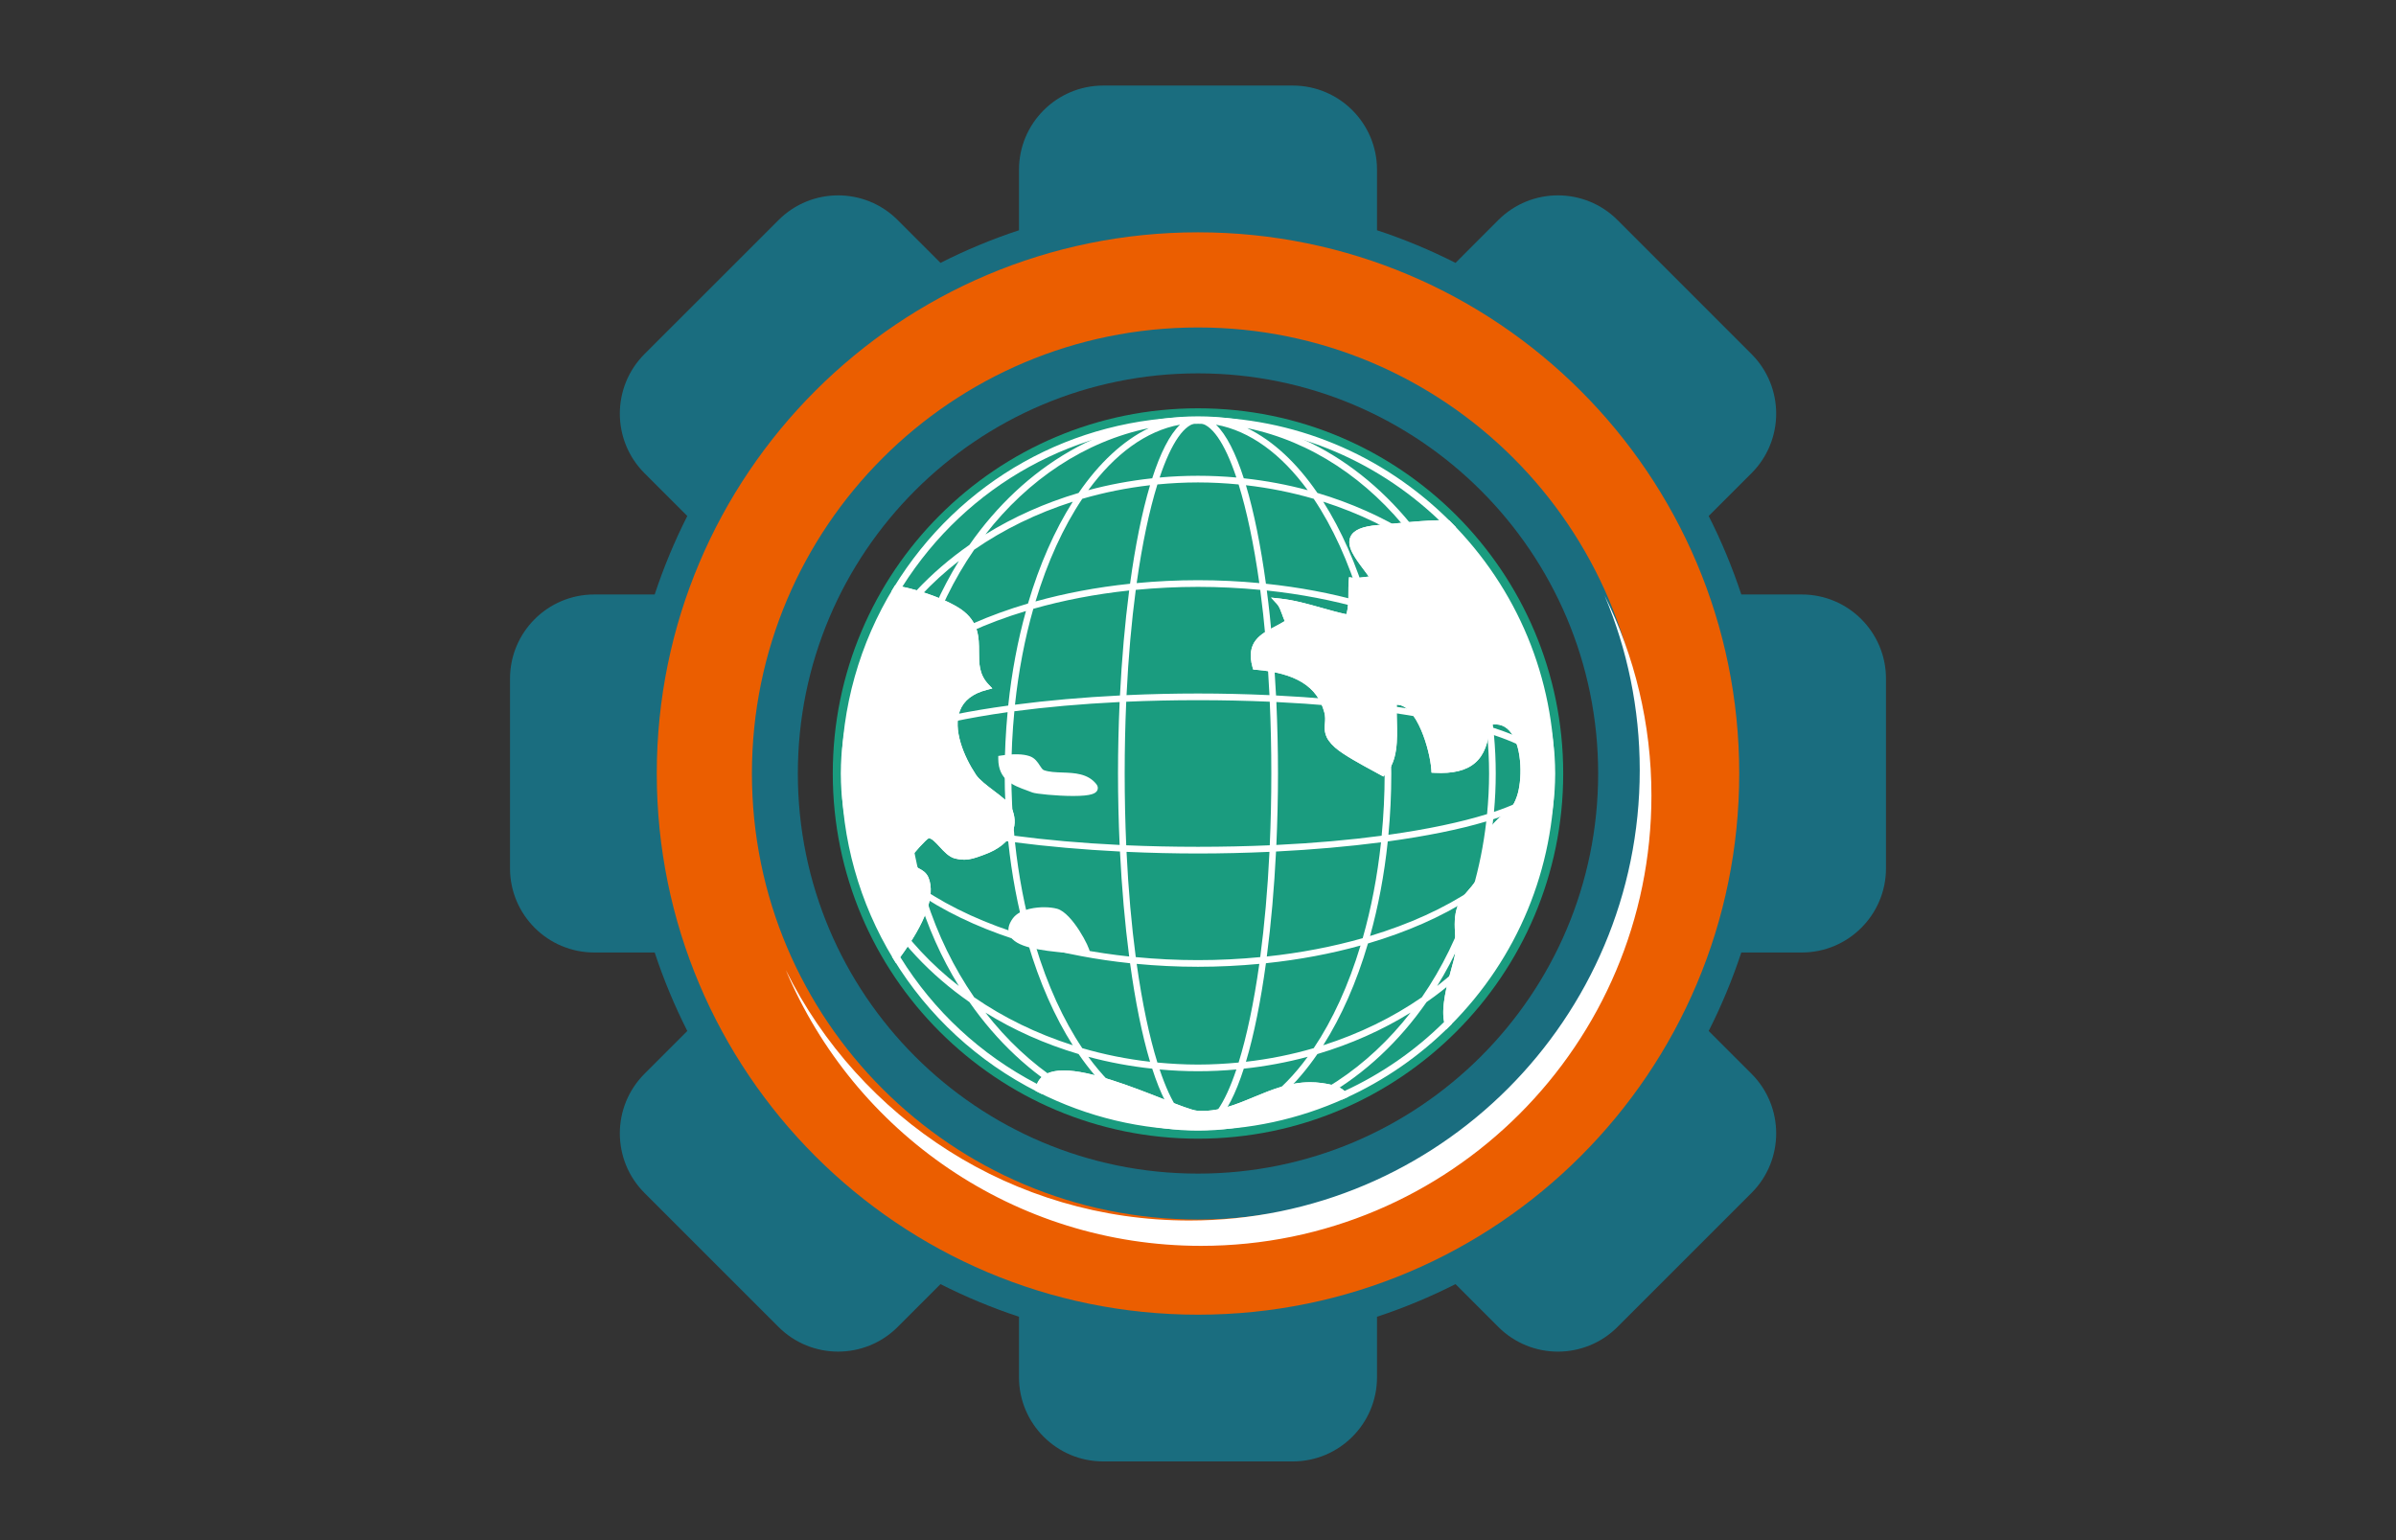 <?xml version="1.0" encoding="UTF-8"?>
<svg xmlns="http://www.w3.org/2000/svg" xmlns:xlink="http://www.w3.org/1999/xlink" width="700px" height="450px" viewBox="0 0 700 450" version="1.1">
  <rect x="0" y="0" width="700" height="450" fill="#333333" stroke="none"/>
  <title>foundation-icon</title>
  <g id="Page-1" stroke="none" stroke-width="1" fill="none" fill-rule="evenodd">
    <g id="the-local-juggernaut-process" transform="translate(-86, -2722)">
      <g id="Group-6" transform="translate(86, 2722)">
        <g id="Group-2" transform="translate(149, 25)">
          <path d="M200.997,317.907 C136.431,317.907 84.093,265.564 84.093,201.003 C84.093,136.436 136.431,84.088 200.997,84.088 C265.564,84.088 317.907,136.436 317.907,201.003 C317.907,265.564 265.564,317.907 200.997,317.907 Z M377.392,148.696 L359.73,148.696 C357.113,140.777 353.924,133.115 350.198,125.764 L362.71,113.263 C372.321,103.646 372.321,88.06 362.71,78.449 L323.556,39.29 C313.94,29.679 298.359,29.679 288.737,39.29 L276.236,51.807 C268.879,48.082 261.223,44.882 253.299,42.275 L253.299,24.608 C253.299,11.019 242.29,0 228.696,0 L173.31,0 C159.721,0 148.701,11.019 148.701,24.608 L148.701,42.275 C140.777,44.882 133.121,48.082 125.769,51.807 L113.263,39.296 C103.646,29.679 88.06,29.679 78.455,39.296 L39.29,78.449 C29.685,88.06 29.685,103.646 39.29,113.263 L51.797,125.764 C48.082,133.115 44.882,140.777 42.27,148.696 L24.614,148.696 C11.019,148.696 0,159.715 0,173.31 L0,228.69 C0,242.279 11.019,253.299 24.614,253.299 L42.27,253.299 C44.882,261.223 48.082,268.885 51.797,276.236 L39.29,288.743 C29.685,298.359 29.685,313.94 39.29,323.556 L78.449,362.71 C88.06,372.315 103.646,372.315 113.263,362.71 L125.769,350.198 C133.121,353.918 140.777,357.118 148.701,359.73 L148.701,377.392 C148.701,390.981 159.721,402 173.31,402 L228.696,402 C242.29,402 253.299,390.981 253.299,377.392 L253.299,359.73 C261.223,357.118 268.885,353.918 276.236,350.193 L288.743,362.71 C298.359,372.321 313.94,372.321 323.556,362.71 L362.715,323.556 C372.321,313.94 372.321,298.359 362.715,288.743 L350.198,276.236 C353.924,268.885 357.113,261.223 359.73,253.299 L377.392,253.299 C390.975,253.299 402,242.279 402,228.69 L402,173.31 C402,159.715 390.975,148.696 377.392,148.696 L377.392,148.696 Z" id="Fill-60" fill="#1A6D7F"></path>
          <path d="M307.697,201.003 C307.697,259.93 259.93,307.702 200.997,307.702 C142.07,307.702 94.298,259.93 94.298,201.003 C94.298,142.07 142.07,94.298 200.997,94.298 C259.93,94.298 307.697,142.07 307.697,201.003" id="Fill-61" fill="#1A9C7F"></path>
          <path d="M270.866,263.099 C275.958,254.87 280.056,245.711 282.973,235.884 C291.68,229.904 298.222,222.957 301.901,215.385 C298.054,234.061 286.856,250.677 270.866,263.099 Z M215.385,301.906 C222.957,298.222 229.909,291.685 235.884,282.973 C245.711,280.056 254.87,275.958 263.104,270.866 C250.677,286.856 234.066,298.059 215.385,301.906 Z M138.901,270.866 C147.13,275.958 156.284,280.056 166.116,282.973 C172.091,291.685 179.043,298.222 186.615,301.906 C167.939,298.059 151.329,286.856 138.901,270.866 Z M100.094,215.385 C103.778,222.963 110.315,229.904 119.027,235.884 C121.944,245.711 126.048,254.87 131.134,263.099 C115.149,250.677 103.941,234.061 100.094,215.385 Z M131.14,138.901 C126.048,147.13 121.944,156.289 119.027,166.116 C110.315,172.096 103.778,179.043 100.094,186.615 C103.941,167.934 115.149,151.329 131.14,138.901 Z M186.615,100.094 C179.043,103.778 172.091,110.315 166.116,119.027 C156.284,121.944 147.13,126.042 138.901,131.134 C151.323,115.144 167.939,103.946 186.615,100.094 Z M263.104,131.134 C254.87,126.042 245.711,121.949 235.884,119.027 C229.909,110.315 222.957,103.778 215.385,100.094 C234.066,103.946 250.677,115.144 263.104,131.134 Z M301.901,186.615 C298.222,179.043 291.68,172.096 282.973,166.116 C280.056,156.289 275.958,147.135 270.866,138.901 C286.856,151.329 298.054,167.934 301.901,186.615 Z M287.245,214.376 C294.518,212.033 299.993,209.316 302.92,206.252 C301.123,216.21 294.276,225.385 283.772,233.052 C285.39,227.046 286.557,220.798 287.245,214.376 Z M251.265,248.48 C253.661,239.883 255.422,230.614 256.441,220.85 C267.429,219.347 277.282,217.387 285.222,215.007 C284.444,221.849 283.099,228.47 281.26,234.812 C273.031,240.33 262.852,244.986 251.265,248.48 Z M250.656,250.666 C262.022,247.319 272.09,242.868 280.408,237.582 C277.056,248.128 272.295,257.849 266.394,266.389 C257.849,272.295 248.128,277.045 237.582,280.408 C242.868,272.085 247.324,262.022 250.656,250.666 Z M215.002,285.227 C217.382,277.282 219.347,267.429 220.85,256.436 C230.614,255.416 239.888,253.656 248.485,251.265 C244.986,262.852 240.335,273.031 234.807,281.254 C228.475,283.104 221.849,284.449 215.002,285.227 Z M214.376,287.245 C220.803,286.557 227.046,285.39 233.052,283.772 C225.385,294.281 216.21,301.123 206.252,302.92 C209.316,299.993 212.033,294.523 214.376,287.245 Z M189.789,287.476 C193.478,287.812 197.214,287.991 200.997,287.991 C204.786,287.991 208.528,287.812 212.211,287.476 C208.78,297.734 204.839,303.409 200.997,303.409 C197.167,303.409 193.225,297.734 189.789,287.476 Z M187.624,287.245 C189.967,294.523 192.684,299.993 195.748,302.92 C185.795,301.123 176.62,294.281 168.948,283.777 C174.96,285.39 181.202,286.557 187.624,287.245 Z M153.525,251.265 C162.117,253.656 171.386,255.416 181.15,256.436 C182.653,267.429 184.618,277.282 186.993,285.227 C180.151,284.449 173.53,283.104 167.193,281.26 C161.67,273.031 157.014,262.852 153.525,251.265 Z M151.334,250.666 C154.681,262.022 159.132,272.085 164.418,280.408 C153.872,277.045 144.151,272.295 135.611,266.389 C129.71,257.849 124.949,248.128 121.592,237.582 C129.91,242.868 139.984,247.319 151.334,250.666 Z M116.773,215.007 C124.718,217.387 134.571,219.347 145.554,220.85 C146.584,230.614 148.344,239.883 150.74,248.48 C139.148,244.986 128.964,240.335 120.746,234.812 C118.896,228.47 117.551,221.849 116.773,215.007 Z M114.75,214.376 C115.443,220.798 116.61,227.046 118.234,233.052 C107.719,225.385 100.877,216.21 99.075,206.252 C102.007,209.316 107.482,212.033 114.75,214.376 Z M114.524,189.789 C114.188,193.472 114.014,197.214 114.014,201.003 C114.014,204.786 114.188,208.528 114.524,212.211 C104.272,208.78 98.591,204.839 98.591,201.003 C98.591,197.161 104.272,193.22 114.524,189.789 Z M114.75,187.629 C107.482,189.967 102.007,192.684 99.075,195.748 C100.877,185.79 107.719,176.615 118.234,168.948 C116.61,174.954 115.443,181.202 114.75,187.629 Z M150.74,153.525 C148.344,162.112 146.584,171.386 145.554,181.155 C134.571,182.653 124.718,184.613 116.773,186.998 C117.551,180.157 118.896,173.53 120.746,167.193 C128.964,161.67 139.148,157.014 150.74,153.525 Z M151.334,151.334 C139.984,154.676 129.91,159.132 121.592,164.418 C124.949,153.872 129.71,144.156 135.611,135.617 C144.151,129.705 153.872,124.955 164.418,121.586 C159.132,129.91 154.681,139.978 151.334,151.334 Z M186.993,116.773 C184.618,124.718 182.653,134.576 181.15,145.559 C171.386,146.584 162.117,148.344 153.525,150.735 C157.014,139.148 161.67,128.964 167.193,120.74 C173.53,118.896 180.151,117.556 186.993,116.773 Z M187.624,114.75 C181.202,115.443 174.96,116.605 168.948,118.223 C176.62,107.719 185.795,100.877 195.748,99.08 C192.684,102.007 189.967,107.477 187.624,114.75 Z M212.211,114.519 C208.528,114.188 204.786,114.014 200.997,114.014 C197.214,114.014 193.478,114.188 189.789,114.519 C193.225,104.266 197.167,98.596 200.997,98.596 C204.839,98.596 208.78,104.272 212.211,114.519 Z M214.376,114.75 C212.033,107.477 209.316,102.007 206.252,99.08 C216.21,100.877 225.385,107.719 233.052,118.228 C227.046,116.61 220.803,115.443 214.376,114.75 Z M248.475,150.735 C239.883,148.344 230.614,146.584 220.85,145.559 C219.347,134.576 217.382,124.718 215.002,116.773 C221.849,117.556 228.475,118.896 234.807,120.74 C240.335,128.964 244.986,139.148 248.475,150.735 Z M250.656,151.334 C247.324,139.978 242.868,129.91 237.582,121.586 C248.128,124.955 257.849,129.705 266.394,135.617 C272.295,144.156 277.056,153.872 280.408,164.418 C272.09,159.132 262.022,154.676 250.656,151.334 Z M285.222,186.998 C277.282,184.613 267.429,182.653 256.441,181.155 C255.422,171.386 253.661,162.112 251.265,153.525 C262.852,157.014 273.031,161.67 281.26,167.193 C283.099,173.53 284.444,180.157 285.222,186.998 Z M287.245,187.629 C286.557,181.202 285.39,174.954 283.772,168.948 C294.276,176.615 301.123,185.79 302.92,195.748 C299.993,192.684 294.518,189.967 287.245,187.629 Z M287.471,189.789 C297.728,193.225 303.404,197.161 303.404,201.003 C303.404,204.839 297.728,208.78 287.471,212.211 C287.812,208.528 287.986,204.786 287.986,201.003 C287.986,197.214 287.812,193.472 287.471,189.789 Z M256.63,183.094 C268.186,184.713 277.907,186.794 285.453,189.137 C285.826,193.031 286.042,196.993 286.042,201.003 C286.042,205.017 285.826,208.969 285.453,212.863 C277.907,215.206 268.186,217.293 256.63,218.911 C257.177,213.094 257.476,207.109 257.476,201.003 C257.476,194.891 257.177,188.911 256.63,183.094 Z M223.893,221.88 C224.203,214.975 224.371,207.976 224.371,201.003 C224.371,194.024 224.203,187.025 223.893,180.12 C235.138,180.666 245.443,181.597 254.654,182.816 C255.222,188.727 255.532,194.797 255.532,201.003 C255.532,207.203 255.222,213.273 254.654,219.184 C245.443,220.409 235.138,221.339 223.893,221.88 Z M223.798,223.798 C234.476,223.262 244.875,222.353 254.471,221.108 C253.414,231.039 251.591,240.445 249.116,249.121 C240.445,251.591 231.034,253.414 221.102,254.471 C222.358,244.87 223.262,234.476 223.798,223.798 Z M178.202,223.798 C178.738,234.476 179.647,244.87 180.892,254.471 C170.961,253.414 161.555,251.591 152.884,249.121 C150.409,240.445 148.591,231.039 147.529,221.108 C157.135,222.353 167.524,223.262 178.202,223.798 Z M178.202,178.202 C167.524,178.738 157.135,179.642 147.529,180.898 C148.591,170.961 150.409,161.555 152.884,152.884 C161.555,150.409 170.961,148.591 180.892,147.529 C179.647,157.125 178.738,167.524 178.202,178.202 Z M222.421,201.003 C222.421,208.291 222.264,215.285 221.964,221.975 C215.285,222.264 208.291,222.421 200.997,222.421 C193.709,222.421 186.715,222.264 180.031,221.975 C179.742,215.285 179.579,208.291 179.579,201.003 C179.579,193.709 179.742,186.72 180.031,180.031 C186.715,179.736 193.709,179.579 200.997,179.579 C208.291,179.579 215.285,179.736 221.964,180.031 C222.264,186.72 222.421,193.709 222.421,201.003 Z M221.102,147.529 C231.034,148.591 240.445,150.409 249.116,152.884 C251.591,161.555 253.414,170.961 254.471,180.898 C244.875,179.642 234.476,178.738 223.798,178.202 C223.262,167.524 222.358,157.125 221.102,147.529 Z M183.084,145.37 C184.713,133.809 186.794,124.093 189.137,116.547 C193.036,116.174 196.988,115.958 200.997,115.958 C205.012,115.958 208.969,116.174 212.863,116.547 C215.206,124.093 217.293,133.809 218.916,145.37 C213.089,144.818 207.109,144.524 200.997,144.524 C194.891,144.524 188.906,144.818 183.084,145.37 Z M200.997,146.473 C207.209,146.473 213.273,146.783 219.179,147.346 C220.403,156.557 221.339,166.862 221.88,178.107 C214.975,177.792 207.976,177.629 200.997,177.629 C194.024,177.629 187.025,177.792 180.12,178.107 C180.661,166.862 181.597,156.557 182.816,147.346 C188.727,146.783 194.797,146.473 200.997,146.473 Z M146.468,201.003 C146.468,194.797 146.783,188.727 147.351,182.816 C156.557,181.597 166.857,180.666 178.107,180.12 C177.797,187.025 177.629,194.024 177.629,201.003 C177.629,207.976 177.797,214.975 178.107,221.88 C166.857,221.339 156.557,220.409 147.346,219.184 C146.783,213.273 146.468,207.203 146.468,201.003 Z M115.964,201.003 C115.964,196.988 116.174,193.031 116.547,189.137 C124.088,186.794 133.814,184.713 145.375,183.084 C144.828,188.911 144.518,194.891 144.518,201.003 C144.518,207.109 144.828,213.094 145.375,218.911 C133.814,217.293 124.088,215.206 116.547,212.863 C116.174,208.969 115.964,205.017 115.964,201.003 Z M218.916,256.625 C217.293,268.191 215.206,277.907 212.863,285.458 C208.974,285.821 205.012,286.047 200.997,286.047 C196.988,286.047 193.036,285.821 189.137,285.458 C186.794,277.912 184.713,268.191 183.084,256.625 C188.906,257.172 194.891,257.476 200.997,257.476 C207.109,257.476 213.089,257.172 218.916,256.625 Z M200.997,255.532 C194.797,255.532 188.727,255.222 182.816,254.649 C181.597,245.443 180.661,235.138 180.12,223.893 C187.025,224.203 194.024,224.376 200.997,224.376 C207.976,224.376 214.975,224.203 221.88,223.893 C221.339,235.138 220.409,245.443 219.179,254.649 C213.273,255.222 207.209,255.532 200.997,255.532 Z M305.353,201.003 C305.353,174.198 290.724,150.188 267.781,134.214 C251.812,111.282 227.813,96.647 200.997,96.647 C174.198,96.647 150.188,111.282 134.214,134.214 C111.276,150.188 96.647,174.198 96.647,201.003 C96.647,227.808 111.276,251.817 134.214,267.786 C150.188,290.724 174.198,305.353 200.997,305.353 C227.813,305.353 251.812,290.724 267.786,267.786 C290.724,251.812 305.353,227.808 305.353,201.003 L305.353,201.003 Z" id="Fill-62" fill="#FFFFFF"></path>
          <path d="M168.354,253.062 C168.754,253.152 163.741,242.658 159.574,241.491 C156.468,240.624 149.81,240.981 147.666,243.982 C141.644,252.437 163.257,251.959 168.354,253.062" id="Fill-63" fill="#FFFFFF"></path>
          <path d="M156.011,242.085 C152.511,242.085 149.563,243.062 148.486,244.57 C147.272,246.273 147.645,247.082 147.766,247.35 C149.069,250.188 158.029,250.987 163.389,251.47 C164.65,251.58 165.811,251.685 166.788,251.801 C165.417,249.021 161.975,243.209 159.311,242.463 C158.444,242.222 157.267,242.085 156.011,242.085 Z M168.36,254.066 L168.134,254.045 C167.114,253.819 165.307,253.661 163.21,253.472 C154.744,252.715 147.598,251.791 145.948,248.186 C145.291,246.772 145.59,245.159 146.846,243.404 C149.048,240.314 154.419,240.078 156.011,240.078 C157.445,240.078 158.806,240.235 159.852,240.524 C164.287,241.764 169.521,252.064 169.374,253.173 L169.253,254.045 L168.36,254.066 L168.36,254.066 Z" id="Fill-64" fill="#FFFFFF"></path>
          <path d="M170.493,204.697 C166.999,200.341 160.262,202.611 155.638,200.976 C154.035,200.409 153.741,197.666 151.476,196.888 C149.174,196.1 145.979,196.394 143.657,196.741 C143.704,202.926 148.323,203.803 153.01,205.622 C154.398,206.163 173.036,207.881 170.493,204.697" id="Fill-65" fill="#FFFFFF"></path>
          <path d="M144.702,197.608 C145.086,201.644 147.913,202.679 151.739,204.077 C152.28,204.276 152.826,204.476 153.378,204.692 C154.072,204.923 159.852,205.574 164.539,205.574 C167.655,205.574 168.98,205.291 169.505,205.107 C167.545,202.931 164.539,202.831 161.344,202.721 C159.295,202.653 157.167,202.579 155.307,201.927 C154.256,201.549 153.667,200.651 153.105,199.778 C152.558,198.943 152.054,198.149 151.145,197.839 C149.679,197.335 147.545,197.256 144.702,197.608 Z M164.539,207.571 L164.539,207.571 C159.757,207.571 153.625,206.946 152.642,206.562 C152.112,206.357 151.581,206.158 151.05,205.963 C146.946,204.466 142.7,202.91 142.648,196.751 L142.648,195.879 L143.509,195.748 C147.193,195.201 149.852,195.28 151.796,195.932 C153.357,196.468 154.156,197.697 154.797,198.691 C155.207,199.326 155.569,199.889 155.979,200.03 C157.55,200.582 159.426,200.645 161.418,200.714 C164.876,200.834 168.79,200.976 171.271,204.071 C171.922,204.881 171.744,205.574 171.586,205.911 C171.166,206.772 170.031,207.571 164.539,207.571 L164.539,207.571 Z" id="Fill-66" fill="#FFFFFF"></path>
          <path d="M161.786,287.77 C169.589,287.77 181.707,292.526 190.572,296.005 C195.233,297.833 199.253,299.41 200.735,299.525 C206.636,299.983 211.822,297.828 217.34,295.537 C222.484,293.404 227.797,291.207 233.793,291.207 C234.854,291.207 235.926,291.281 236.977,291.417 C240.445,291.874 242.658,292.636 243.803,293.771 C254.654,288.753 264.444,281.969 272.91,273.582 C271.953,269.105 273.866,262.216 275.154,257.587 C275.574,256.089 275.926,254.791 276.052,254.055 C276.367,252.185 276.247,250.267 276.12,248.244 C275.958,245.437 275.789,242.542 276.84,239.747 C277.508,237.96 278.774,236.499 279.993,235.085 C281.349,233.525 282.752,231.912 283.398,229.81 C283.84,228.344 283.971,226.772 284.113,225.096 C284.344,222.216 284.581,219.247 286.525,216.662 C288.07,214.602 289.426,213.562 290.519,212.731 C292.032,211.586 293.125,210.75 294.187,207.645 C295.716,203.204 295.831,193.809 292.552,189.227 C290.992,187.046 288.937,186.258 286.21,186.825 C285.705,197.135 280.75,201.365 270.114,200.803 L269.221,200.756 L269.168,199.868 C268.79,194.198 264.928,180.913 259.116,180.913 L259.063,180.913 C259.016,182.358 259.058,183.93 259.1,185.559 C259.252,191.139 259.426,197.45 255.684,201.328 L255.154,201.885 L252.505,200.435 C248.659,198.354 243.388,195.496 241.044,193.415 C237.76,190.498 237.928,188.391 238.081,186.352 C238.16,185.327 238.228,184.361 237.907,183.147 C235.895,175.569 229.515,171.612 217.823,170.677 L217.124,170.619 L216.925,169.941 C214.912,162.585 219.237,160.304 223.43,158.097 C224.387,157.587 225.385,157.067 226.347,156.468 C226.073,155.89 225.826,155.233 225.59,154.55 C225.164,153.399 224.739,152.206 224.15,151.57 L222.343,149.605 L225.001,149.894 C229.063,150.33 233.115,151.471 237.03,152.579 C239.415,153.247 241.869,153.946 244.323,154.471 C244.938,152.585 244.938,150.488 244.938,148.286 C244.938,147.13 244.938,145.921 245.038,144.734 L245.127,143.641 L246.199,143.814 C247.072,143.956 248.096,143.809 249.205,143.657 C249.762,143.578 250.34,143.499 250.908,143.457 C250.451,142.821 249.967,142.175 249.489,141.539 C246.814,137.981 244.292,134.624 245.543,131.839 C246.441,129.863 249.011,128.77 253.63,128.402 C255.127,128.291 256.825,128.118 258.632,127.934 C262.689,127.53 267.245,127.078 271.459,127.004 C252.374,108.817 227.45,98.822 200.997,98.822 C165.669,98.822 133.483,116.589 114.613,146.431 C120.845,147.724 128.123,150.498 131.749,153.015 C137.009,156.673 137.02,161.308 137.025,165.396 C137.025,168.812 137.025,172.043 139.742,174.918 L140.914,176.153 L139.258,176.578 C135.212,177.624 132.579,179.668 131.439,182.653 C129.348,188.118 132.501,195.921 136.153,201.407 C137.093,202.821 139.39,204.56 141.413,206.095 C143.741,207.86 145.748,209.379 146.4,210.761 C147.614,213.346 147.766,215.79 146.841,218.023 C145.648,220.866 142.679,223.252 138.465,224.744 L137.671,225.033 C135.958,225.648 134.482,226.184 132.632,226.184 C131.796,226.184 130.95,226.079 130.041,225.847 C128.255,225.396 126.852,223.866 125.491,222.379 C124.371,221.165 123.21,219.91 122.327,219.91 C121.555,220.283 117.745,224.439 117.388,225.285 C117.125,227.487 117.971,227.944 119.374,228.69 C120.388,229.221 121.655,229.904 122.275,231.465 C124.314,236.562 121.539,244.36 114.025,254.644 C123.751,270.377 137.529,283.162 153.967,291.701 C155.033,289.095 157.661,287.77 161.786,287.77 Z M202.301,301.591 C201.733,301.591 201.155,301.575 200.582,301.528 C198.801,301.391 195.038,299.92 189.831,297.875 C181.129,294.46 169.2,289.783 161.786,289.783 C156.531,289.783 155.864,292.2 155.638,292.988 L155.606,293.283 L155.433,294.696 L154.156,294.05 C136.699,285.248 122.107,271.785 111.959,255.117 L111.602,254.539 L112.012,253.998 C119.269,244.182 122.18,236.646 120.404,232.211 C120.057,231.328 119.337,230.945 118.423,230.461 C116.962,229.678 114.949,228.612 115.422,224.902 C115.554,223.809 120.646,217.965 122.206,217.897 L122.212,217.897 C124.098,217.897 125.496,219.421 126.973,221.024 C128.134,222.29 129.332,223.598 130.53,223.898 C132.942,224.502 134.671,223.982 136.994,223.141 L137.792,222.847 C141.465,221.554 144.019,219.568 144.986,217.256 C145.68,215.569 145.548,213.667 144.581,211.612 C144.14,210.677 142.043,209.095 140.199,207.697 C137.945,205.989 135.611,204.219 134.482,202.516 C132.569,199.657 126.584,189.71 129.553,181.938 C130.798,178.706 133.389,176.405 137.267,175.075 C135.023,171.964 135.023,168.633 135.018,165.396 C135.018,161.287 135.018,157.729 130.604,154.666 C126.957,152.138 118.98,149.206 112.811,148.128 L111.355,147.876 L112.128,146.62 C131.25,115.433 164.471,96.815 200.997,96.815 C228.811,96.815 254.965,107.64 274.649,127.298 L276.42,129.074 L273.903,129.017 C269.184,128.906 263.651,129.458 258.837,129.942 C257.009,130.12 255.301,130.288 253.782,130.409 C249.163,130.777 247.755,131.839 247.377,132.669 C246.615,134.366 248.995,137.535 251.092,140.33 C252.001,141.549 252.947,142.8 253.693,143.998 L254.928,145.979 L252.637,145.512 C251.864,145.359 250.687,145.48 249.478,145.648 C248.653,145.764 247.802,145.879 246.988,145.885 C246.951,146.683 246.951,147.498 246.951,148.286 C246.951,150.882 246.946,153.573 245.879,156.032 L245.553,156.778 L244.754,156.62 C241.954,156.053 239.174,155.27 236.483,154.503 C233.173,153.573 230.009,152.684 226.82,152.164 C227.061,152.716 227.266,153.294 227.476,153.867 C227.797,154.755 228.139,155.68 228.512,156.2 L229.116,157.046 L228.259,157.624 C226.967,158.502 225.643,159.2 224.366,159.873 C220.262,162.038 217.508,163.488 218.701,168.738 C230.74,169.847 237.66,174.387 239.852,182.632 C240.256,184.171 240.162,185.412 240.088,186.505 C239.936,188.407 239.852,189.663 242.379,191.917 C244.549,193.84 249.915,196.751 253.467,198.669 L254.739,199.363 C257.382,196.037 257.229,190.75 257.093,185.622 C257.04,183.609 256.988,181.707 257.103,179.941 L257.151,179.174 L257.907,179.022 L259.116,178.901 C266.783,178.901 270.435,193.325 271.086,198.827 C280.13,199.058 283.976,195.433 284.229,186.005 L284.25,185.27 L284.959,185.075 C288.795,183.972 292.032,185.038 294.187,188.055 C297.896,193.236 297.786,203.336 296.089,208.302 C294.828,211.98 293.393,213.068 291.743,214.334 C290.645,215.159 289.505,216.021 288.128,217.871 C286.541,219.988 286.331,222.547 286.115,225.264 C285.973,226.967 285.826,228.732 285.311,230.398 C284.549,232.905 282.941,234.765 281.512,236.404 C280.361,237.739 279.268,239 278.716,240.461 C277.818,242.852 277.975,245.416 278.138,248.123 C278.259,250.172 278.391,252.29 278.033,254.386 C277.891,255.233 277.539,256.509 277.093,258.123 C275.889,262.458 273.866,269.72 274.98,273.624 L275.154,274.192 L274.728,274.607 C265.826,283.525 255.453,290.708 243.919,295.931 L243.073,296.31 L242.621,295.506 C242.39,295.08 241.354,294.024 236.714,293.409 C235.748,293.283 234.77,293.22 233.793,293.22 C228.196,293.22 223.062,295.337 218.107,297.392 C213.115,299.462 207.955,301.591 202.301,301.591 L202.301,301.591 Z" id="Fill-67" fill="#FFFFFF"></path>
          <path d="M253.703,129.411 C239.678,130.514 248.969,138.328 252.836,144.524 C250.834,144.119 248.086,145.128 246.042,144.813 C245.753,148.549 246.389,152.338 244.959,155.638 C238.149,154.266 231.596,151.607 224.891,150.887 C226.194,152.311 226.662,155.37 227.692,156.788 C222.185,160.535 215.564,161.171 217.897,169.673 C227.997,170.472 236.42,173.651 238.879,182.889 C239.93,186.841 237.261,188.701 241.712,192.663 C244.402,195.054 251.391,198.664 254.959,200.635 C259.631,195.795 257.681,186.599 258.102,180.01 C265.69,178.491 269.804,194.297 270.167,199.799 C280.062,200.319 284.943,196.794 285.238,186.037 C296.73,182.763 297.497,201.071 295.138,207.976 C293.167,213.719 290.902,212.495 287.324,217.266 C284.491,221.045 285.621,225.963 284.35,230.104 C283.046,234.366 279.105,236.573 277.776,240.109 C276.084,244.602 277.823,249.536 277.045,254.218 C276.515,257.387 272.421,268.333 274.019,273.898 C292.652,255.233 304.181,229.468 304.181,201.003 C304.181,172.49 292.615,146.689 273.929,128.018 C267.34,127.855 259.226,128.969 253.703,129.411" id="Fill-68" fill="#FFFFFF"></path>
          <path d="M287.818,184.644 C290.393,184.644 292.594,185.821 294.192,188.055 C297.896,193.236 297.786,203.336 296.089,208.302 C294.828,211.98 293.393,213.068 291.743,214.334 C290.645,215.159 289.505,216.021 288.128,217.871 C286.541,219.988 286.331,222.547 286.115,225.264 C285.973,226.967 285.826,228.732 285.311,230.398 C284.549,232.905 282.941,234.765 281.512,236.404 C280.361,237.739 279.268,239 278.716,240.461 C277.818,242.852 277.975,245.416 278.138,248.123 C278.259,250.172 278.391,252.29 278.033,254.386 C277.891,255.233 277.539,256.509 277.093,258.123 C276.052,261.848 274.418,267.723 274.691,271.78 C293.078,252.658 303.178,227.603 303.178,201.003 C303.178,173.83 292.647,148.276 273.498,129.017 C268.89,128.927 263.519,129.469 258.837,129.942 C257.009,130.12 255.301,130.288 253.782,130.409 C249.163,130.777 247.755,131.839 247.377,132.669 C246.615,134.366 248.995,137.535 251.092,140.33 C252.001,141.549 252.947,142.8 253.693,143.998 L254.928,145.979 L252.637,145.512 C251.864,145.359 250.687,145.48 249.478,145.648 C248.653,145.764 247.802,145.879 246.988,145.885 C246.951,146.683 246.951,147.498 246.951,148.286 C246.951,150.882 246.946,153.573 245.879,156.032 L245.553,156.778 L244.754,156.62 C241.954,156.053 239.174,155.27 236.483,154.503 C233.173,153.573 230.009,152.684 226.82,152.164 C227.061,152.716 227.266,153.294 227.476,153.867 C227.797,154.755 228.139,155.68 228.512,156.2 L229.116,157.046 L228.259,157.624 C226.967,158.502 225.643,159.2 224.366,159.873 C220.262,162.038 217.508,163.488 218.701,168.738 C230.74,169.847 237.66,174.387 239.852,182.632 C240.256,184.171 240.162,185.412 240.088,186.505 C239.936,188.407 239.852,189.663 242.379,191.917 C244.549,193.84 249.915,196.751 253.467,198.669 L254.739,199.363 C257.382,196.037 257.229,190.75 257.093,185.622 C257.04,183.609 256.988,181.707 257.103,179.941 L257.151,179.174 L257.907,179.022 L259.116,178.901 C266.783,178.901 270.435,193.325 271.086,198.827 C280.13,199.058 283.976,195.433 284.229,186.005 L284.25,185.27 L284.959,185.075 C285.952,184.781 286.919,184.644 287.818,184.644 Z M273.525,275.81 L273.057,274.176 C271.78,269.725 273.808,262.421 275.154,257.587 C275.574,256.089 275.926,254.791 276.052,254.055 C276.367,252.185 276.247,250.267 276.12,248.244 C275.958,245.437 275.789,242.542 276.84,239.747 C277.508,237.96 278.774,236.499 279.993,235.085 C281.349,233.525 282.752,231.912 283.398,229.81 C283.84,228.344 283.971,226.772 284.113,225.096 C284.344,222.216 284.581,219.247 286.525,216.662 C288.07,214.602 289.426,213.562 290.519,212.731 C292.032,211.586 293.125,210.75 294.187,207.645 C295.716,203.204 295.831,193.809 292.552,189.227 C290.992,187.046 288.942,186.258 286.21,186.825 C285.705,197.135 280.75,201.365 270.114,200.803 L269.221,200.756 L269.168,199.868 C268.79,194.198 264.928,180.913 259.116,180.913 L259.063,180.913 C259.016,182.358 259.058,183.93 259.1,185.559 C259.252,191.139 259.426,197.45 255.684,201.328 L255.154,201.885 L252.505,200.435 C248.659,198.354 243.388,195.496 241.044,193.415 C237.76,190.498 237.928,188.391 238.081,186.352 C238.16,185.327 238.228,184.361 237.907,183.147 C235.895,175.569 229.515,171.612 217.823,170.677 L217.124,170.619 L216.925,169.941 C214.912,162.585 219.237,160.304 223.43,158.097 C224.387,157.587 225.385,157.067 226.347,156.468 C226.073,155.89 225.826,155.233 225.59,154.55 C225.164,153.399 224.739,152.206 224.15,151.57 L222.343,149.605 L225.001,149.894 C229.063,150.33 233.115,151.471 237.03,152.579 C239.415,153.247 241.869,153.946 244.323,154.471 C244.938,152.585 244.938,150.488 244.938,148.286 C244.938,147.13 244.938,145.921 245.038,144.734 L245.127,143.641 L246.199,143.814 C247.072,143.956 248.096,143.809 249.205,143.657 C249.762,143.578 250.34,143.499 250.908,143.457 C250.451,142.821 249.967,142.175 249.489,141.539 C246.814,137.981 244.292,134.624 245.543,131.839 C246.441,129.863 249.011,128.77 253.63,128.402 C255.127,128.291 256.825,128.118 258.632,127.934 C263.509,127.451 269.111,126.909 273.955,127.004 L274.355,127.015 L274.649,127.298 C294.339,146.988 305.18,173.157 305.18,201.003 C305.18,228.801 294.371,254.938 274.728,274.607 L273.525,275.81 L273.525,275.81 Z" id="Fill-69" fill="#FFFFFF"></path>
          <path d="M121.345,231.838 C120.125,228.79 115.78,230.062 116.421,225.028 C116.521,224.218 121.366,218.937 122.248,218.911 C124.881,218.801 127.193,224.092 130.288,224.87 C133.478,225.679 135.365,224.775 138.134,223.798 C143.699,221.817 148.533,217.645 145.491,211.186 C144.392,208.859 137.382,205.065 135.317,201.964 C129.295,192.921 125.286,179.148 139.011,175.606 C132.522,168.727 140.136,160.062 131.176,153.835 C127.482,151.271 119.521,148.276 112.984,147.141 C103.373,162.821 97.819,181.255 97.819,201.003 C97.819,220.629 103.3,238.974 112.811,254.597 C118.039,247.539 123.788,237.934 121.345,231.838" id="Fill-70" fill="#FFFFFF"></path>
          <path d="M113.483,148.255 C103.893,164.14 98.822,182.358 98.822,201.003 C98.822,219.263 103.683,237.124 112.9,252.768 C119.511,243.556 122.107,236.462 120.404,232.211 C120.057,231.328 119.337,230.945 118.423,230.461 C116.962,229.678 114.949,228.612 115.422,224.902 C115.554,223.809 120.646,217.965 122.206,217.897 L122.212,217.897 C124.098,217.897 125.496,219.421 126.973,221.024 C128.134,222.285 129.332,223.598 130.53,223.898 C132.942,224.502 134.671,223.982 136.994,223.141 L137.792,222.847 C141.465,221.554 144.019,219.568 144.986,217.256 C145.68,215.569 145.548,213.667 144.581,211.612 C144.14,210.677 142.043,209.095 140.199,207.697 C137.945,205.989 135.611,204.219 134.482,202.516 C132.569,199.657 126.584,189.71 129.553,181.938 C130.798,178.706 133.389,176.405 137.267,175.075 C135.023,171.964 135.023,168.633 135.018,165.396 C135.018,161.287 135.018,157.729 130.604,154.666 C127.088,152.227 119.547,149.416 113.483,148.255 Z M112.732,256.394 L111.959,255.117 C102.049,238.848 96.815,220.141 96.815,201.003 C96.815,181.765 102.112,162.952 112.128,146.62 L112.485,146.032 L113.152,146.158 C119.679,147.288 127.84,150.299 131.749,153.015 C137.009,156.673 137.02,161.308 137.025,165.396 C137.025,168.812 137.025,172.043 139.742,174.918 L140.914,176.153 L139.258,176.578 C135.212,177.624 132.579,179.668 131.439,182.653 C129.348,188.118 132.501,195.921 136.153,201.407 C137.093,202.821 139.39,204.56 141.413,206.095 C143.741,207.85 145.748,209.379 146.4,210.761 C147.614,213.346 147.766,215.79 146.841,218.023 C145.648,220.866 142.679,223.252 138.465,224.744 L137.671,225.033 C135.958,225.648 134.482,226.184 132.632,226.184 C131.796,226.184 130.95,226.079 130.041,225.847 C128.255,225.396 126.852,223.866 125.491,222.379 C124.371,221.165 123.21,219.91 122.327,219.91 C121.555,220.283 117.745,224.439 117.388,225.285 C117.125,227.487 117.971,227.944 119.374,228.69 C120.388,229.221 121.655,229.904 122.28,231.465 C124.35,236.651 121.439,244.634 113.62,255.19 L112.732,256.394 L112.732,256.394 Z" id="Fill-71" fill="#FFFFFF"></path>
          <path d="M236.846,292.41 C223.283,290.613 213.42,301.507 200.661,300.524 C194.686,300.067 158.013,280.671 154.681,292.72 L154.608,293.157 C168.554,300.193 184.308,304.181 200.997,304.181 C216.158,304.181 230.535,300.886 243.498,295.017 C242.878,293.882 240.892,292.946 236.846,292.41" id="Fill-72" fill="#FFFFFF"></path>
          <path d="M155.764,292.61 C169.92,299.62 185.144,303.172 200.997,303.172 C215.122,303.172 228.801,300.329 241.701,294.712 C240.892,294.265 239.415,293.771 236.714,293.409 C235.748,293.283 234.77,293.22 233.793,293.22 C228.196,293.22 223.062,295.337 218.102,297.392 C212.616,299.667 206.941,302.022 200.582,301.528 C198.801,301.391 195.038,299.92 189.831,297.875 C181.129,294.46 169.2,289.783 161.786,289.783 C157.204,289.783 156.116,291.612 155.764,292.61 Z M200.997,305.185 C184.566,305.185 168.801,301.444 154.156,294.05 L153.525,293.735 L153.615,293.036 L153.709,292.447 C154.566,289.347 157.288,287.77 161.786,287.77 C169.589,287.77 181.707,292.526 190.572,296.005 C195.233,297.833 199.253,299.41 200.735,299.525 C206.62,299.983 211.822,297.828 217.34,295.537 C222.474,293.404 227.797,291.207 233.793,291.207 C234.854,291.207 235.926,291.281 236.977,291.417 C241.176,291.969 243.525,292.957 244.387,294.528 L244.896,295.485 L243.919,295.931 C230.351,302.069 215.916,305.185 200.997,305.185 L200.997,305.185 Z" id="Fill-73" fill="#FFFFFF"></path>
          <path d="M200.997,331.322 C129.027,331.322 70.678,272.978 70.678,201.003 C70.678,129.027 129.027,70.678 200.997,70.678 C272.973,70.678 331.322,129.027 331.322,201.003 C331.322,272.978 272.973,331.322 200.997,331.322 Z M200.997,42.879 C113.678,42.879 42.879,113.678 42.879,201.003 C42.879,288.327 113.678,359.126 200.997,359.126 C288.327,359.126 359.121,288.327 359.121,201.003 C359.121,113.678 288.327,42.879 200.997,42.879 L200.997,42.879 Z" id="Fill-74" fill="#EB5E00"></path>
          <path d="M319.804,149.043 C326.399,164.734 330.056,181.959 330.056,200.046 C330.056,272.705 271.144,331.612 198.486,331.612 C146.804,331.612 102.112,301.801 80.588,258.454 C100.514,305.789 147.319,339.016 201.906,339.016 C274.56,339.016 333.472,280.114 333.472,207.45 C333.472,186.468 328.537,166.641 319.804,149.043" id="Fill-75" fill="#FFFFFF"></path>
        </g>
      </g>
    </g>
  </g>
</svg>
